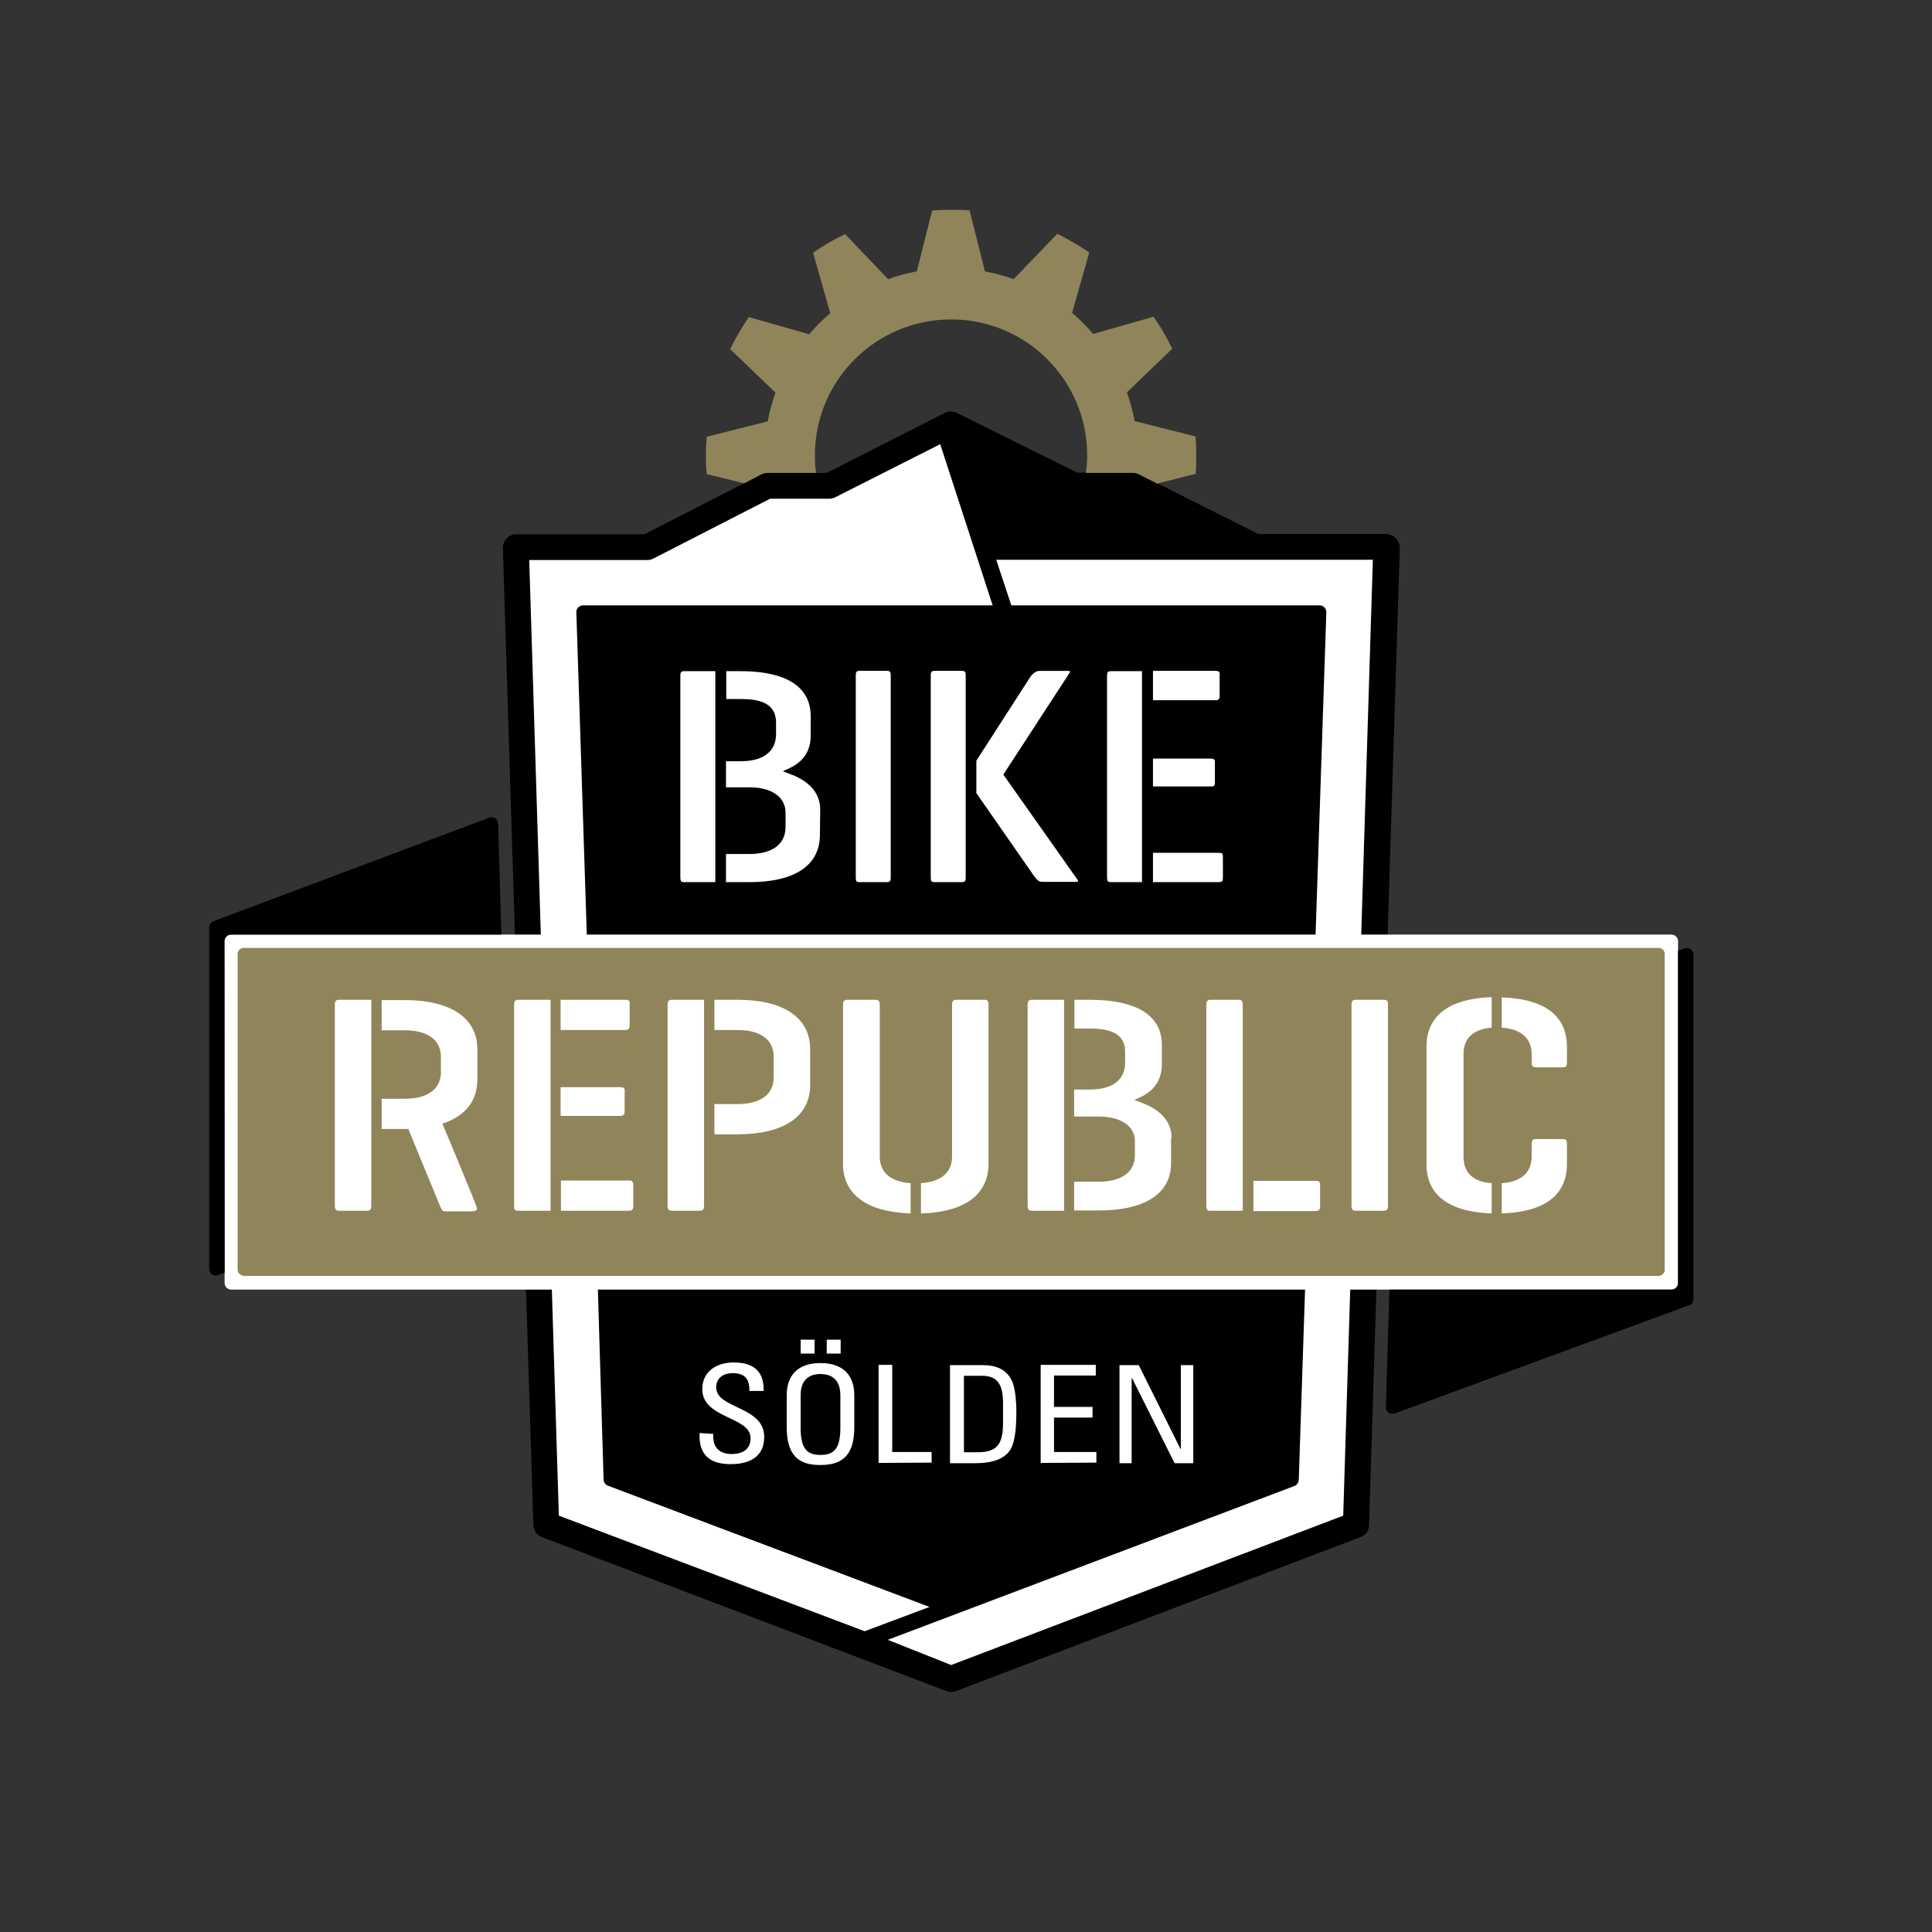 <?xml version="1.0" encoding="utf-8"?>
<!-- Generator: Adobe Illustrator 19.2.1, SVG Export Plug-In . SVG Version: 6.00 Build 0)  -->
<svg version="1.1" id="layer" xmlns="http://www.w3.org/2000/svg" xmlns:xlink="http://www.w3.org/1999/xlink" x="0px" y="0px"
	 viewBox="0 0 652 652" style="enable-background:new 0 0 652 652;" xml:space="preserve">
<rect x="0" y="0" width="652" height="652" fill="#333333" stroke="none"/>
<style type="text/css">
	.st0{fill:#FFFFFF;}
	.st1{fill:#90855A;}
</style>
<path class="st0" d="M465.8,185.4c-0.8-0.8-1.9-1.3-3-1.3h-42l-38.6-19.8c-0.6-0.3-1.3-0.5-1.9-0.5h-18.2L322.9,144
	c-1.2-0.6-2.6-0.6-3.8,0l-38.6,19.7h-19.3c-0.7,0-1.4,0.2-1.9,0.5l-38,19.7h-42c-1.1,0-2.2,0.5-3,1.3c-0.8,0.8-1.3,2-1.2,3.1
	l9.9,322.7c0.1,1.7,1.1,3.2,2.7,3.9l131.8,50.8c0.5,0.3,1,0.4,1.6,0.4c0.5,0,1-0.1,1.5-0.3L454.3,515c1.6-0.6,2.7-2.1,2.7-3.9
	l10-322.7C467,187.4,466.6,186.2,465.8,185.4z"/>
<path d="M471.1,181.6c-0.8-0.8-2-1.4-3.1-1.4h-43.4L384.4,160c-0.6-0.3-1.3-0.5-2-0.5h-18.9l-40.7-20.2c-1.3-0.6-2.7-0.6-3.9,0
	L279,159.6h-20.1c-0.7,0-1.4,0.2-2,0.5l-39.4,20.2h-43.4c-1.2,0-2.3,0.5-3.1,1.4c-0.8,0.8-1.3,2-1.3,3.2L180,514.7
	c0.1,1.8,1.1,3.3,2.8,4l136.6,52c0.5,0.2,1,0.3,1.6,0.3s1-0.1,1.6-0.3l136.6-52c1.7-0.6,2.8-2.2,2.8-4l10.4-329.9
	C472.3,183.6,471.9,182.5,471.1,181.6L471.1,181.6z M453.3,511.5L321,561.9l-21.4-8.5l137.2-51.9c0.8-0.3,1.4-1.1,1.5-2l2.2-66.7
	c0.1-0.6-0.2-1.1-0.6-1.6c-0.4-0.4-1-0.7-1.6-0.7H203.9c-0.6,0-1.1,0.3-1.6,0.7c-0.4,0.4-0.6,1-0.6,1.6l2,66.6
	c0.1,0.9,0.6,1.7,1.5,2l108.5,40.9l-21.9,8.2l-103.2-39L178.6,189h39.9c0.7,0,1.4-0.2,2-0.5l39.4-20.2h20c0.7,0,1.4-0.2,2-0.5
	l35.4-17.9l17.7,54.4H196.7c-0.6,0-1.1,0.3-1.6,0.7c-0.4,0.4-0.6,1-0.6,1.6l3.6,111c0.1,1.1,1,2.1,2.2,2.1h241.4
	c1.2,0,2.1-0.9,2.2-2.1l3.7-111c0-0.6-0.2-1.1-0.6-1.6c-0.4-0.4-1-0.7-1.6-0.7H341.3l-5.1-15.4h87.2h39.9L453.3,511.5z"/>
<path class="st1" d="M251.1,163.1l5.8-3c0.6-0.3,1.3-0.5,2-0.5h16.5c-0.3-1.9-0.4-3.9-0.4-5.9c0-25.4,20.6-45.9,46-45.9
	c25.4,0,45.9,20.6,45.9,45.9c0,2-0.2,4-0.4,5.9h15.9c0.7,0,1.4,0.2,2,0.5l6.1,3.1l13-3.3c0.2-2.1,0.2-4.2,0.2-6.3
	c0-2.1-0.1-4.2-0.2-6.3l-20.6-5.2c-0.6-3.3-1.5-6.6-2.6-9.7l15.3-14.7c-1.8-3.8-3.9-7.4-6.3-10.8l-20.4,5.8
	c-2.2-2.6-4.5-4.9-7.1-7.1l5.8-20.4c-3.4-2.3-7-4.4-10.8-6.3l-14.7,15.3c-3.1-1.1-6.4-2-9.7-2.6l-5.2-20.6c-2.1-0.2-4.2-0.2-6.3-0.2
	c-2.1,0-4.2,0.1-6.3,0.2l-5.2,20.6c-3.3,0.6-6.6,1.5-9.7,2.6L285.2,79c-3.8,1.8-7.4,3.9-10.8,6.3l5.8,20.4c-2.6,2.2-4.9,4.5-7.1,7.1
	l-20.4-5.8c-2.3,3.4-4.4,7-6.3,10.8l15.3,14.7c-1.1,3.1-2,6.4-2.6,9.7l-20.6,5.2c-0.2,2.1-0.3,4.2-0.3,6.3c0,2.1,0.1,4.2,0.3,6.3
	L251.1,163.1L251.1,163.1z"/>
<path class="st0" d="M564.1,435.2H78c-1.2,0-2.2-1-2.2-2.2V317.6c0-1.2,1-2.2,2.2-2.2h486.1c1.2,0,2.2,1,2.2,2.2V433
	C566.3,434.2,565.3,435.2,564.1,435.2z"/>
<path d="M75.7,317.6c0-1.2,1-2.2,2.2-2.2h91.3l-1.1-37.4c0-0.7-0.4-1.4-0.9-1.8c-0.6-0.4-1.3-0.5-2-0.3L72,310.9
	c-0.8,0.3-1.4,1.1-1.4,2v115.4c0,0.7,0.4,1.4,0.9,1.8c0.4,0.3,0.8,0.4,1.3,0.4c0.3,0,0.5-0.1,0.8-0.2l2.2-0.8L75.7,317.6L75.7,317.6
	z M570.5,320.3c-0.6-0.4-1.3-0.5-2-0.3l-2.2,0.9v112.1c0,1.2-1,2.2-2.2,2.2h-95.2l-1.2,39.7c-0.1,0.7,0.3,1.4,0.9,1.8
	c0.4,0.3,0.8,0.4,1.3,0.4c0.3,0,0.5-0.1,0.8-0.1l99.3-36.5c0.9-0.3,1.5-1.1,1.5-2V322.1C571.4,321.4,571.1,320.7,570.5,320.3z"/>
<path class="st1" d="M559.7,430.6H82.3c-1.2-0.2-2.1-1-2.1-2.1V321.9c0-1.1,0.9-2,2.1-2h477.4c1.2,0,2.1,0.9,2.1,2v106.6
	C561.9,429.6,560.9,430.5,559.7,430.6z"/>
<path class="st0" d="M113,339.3v67.4c0,1.6,0.4,1.9,1.6,1.9h9.1c1.2,0,1.6-0.3,1.6-1.9v-69.3h-10.7C113.4,337.4,113,337.7,113,339.3
	z M149.3,379.2l0.9-0.3c9.1-3.4,10.9-9.8,10.9-14.6v-10.2c0-10.5-8.9-16.6-24.5-16.6h-7.8v10.2h7.8c7.8,0,12.2,3.3,12.2,9v5.1
	c0,5.7-4.4,9-12.2,9h-7.8v10.2h9l10.7,26c0.6,1.4,0.9,1.8,1.7,1.8h9.1c0.8,0,1.4-0.2,1.6-0.6c0.2-0.2,0.1-0.5-0.1-0.9
	C161,407.1,149.3,379.2,149.3,379.2z M213.7,406.9v-6.8c0-1.4-0.3-1.7-1.7-1.7h-22.7v10.2h22.7C213.3,408.6,213.7,408.3,213.7,406.9
	z M210.9,337.4h-21.7v10.2h21.6c1.4,0,1.7-0.4,1.7-1.8v-6.8C212.6,337.7,212.3,337.4,210.9,337.4z M209.1,366.9h-19.9v9.7h19.8
	c1.6,0,1.8-0.5,1.8-1.7v-6.5C210.9,367.3,210.7,366.9,209.1,366.9z M175.1,408.6h10.7v-71.2h-10.7c-1.2,0-1.6,0.3-1.6,1.9v67.4
	C173.4,408.4,173.8,408.6,175.1,408.6z M225.3,339.3v67.4c0,1.6,0.4,1.9,1.6,1.9h9.1c1.2,0,1.6-0.3,1.6-1.9v-69.3h-10.7
	C225.7,337.4,225.3,337.7,225.3,339.3z M273.4,354c0-10.5-8.9-16.6-24.5-16.6h-7.8v10.2h7.8c7.8,0,12.2,3.3,12.2,9v7.1
	c0,5.6-4.5,8.9-12.2,8.9h-7.8v10.2h7.8c15.6,0,24.5-6,24.5-16.6V354z M310.8,399.3v10.2c19.8-0.6,22.8-10.6,22.8-16.6v-53.6
	c0-1.6-0.3-1.9-1.5-1.9H323c-1.4,0-1.7,0.4-1.7,1.9v51C321.3,395.7,317.6,398.8,310.8,399.3z M307.3,409.5v-10.2
	c-6.7-0.5-10.4-3.6-10.4-9v-51c0-1.6-0.5-1.9-1.6-1.9h-9.1c-1.4,0-1.7,0.4-1.7,1.9v53.6C284.5,398.9,287.5,408.8,307.3,409.5z
	 M395.4,384.1c0-6.9-5.7-10.4-10.5-12.1l-2.1-0.8l2-0.9c4.9-2.3,7.3-6.1,7.3-11.2v-6.4c0-10-8.4-15.3-24.5-15.3h-5v9.7h4.9
	c5.7,0,12.2,0.9,12.2,7.8v3.8c0,5.7-4.3,9-11.9,9h-5.3v9.1h8.2c7.6,0,12.3,3.2,12.3,8.3v4.8c0,5.6-4.5,8.9-12.3,8.9h-8.2v9.7h8.2
	c15.8,0,24.5-5.7,24.5-16V384.1z M348.4,408.6h10.7v-71.2h-10.7c-1.2,0-1.6,0.3-1.6,1.9v67.4C346.8,408.4,347.3,408.6,348.4,408.6z
	 M443.7,398.5H423v10.2h20.7c1.5,0,1.8-0.4,1.8-1.8v-6.8C445.5,398.8,445.3,398.5,443.7,398.5z M408.4,408.6h11v-69.3
	c0-1.6-0.4-1.9-1.6-1.9h-9.1c-1.2,0-1.6,0.3-1.6,1.9v67.4C407.1,408.6,407.7,408.6,408.4,408.6z M466.8,337.4h-9.1
	c-1.2,0-1.6,0.3-1.6,1.9v67.4c0,1.6,0.4,1.9,1.6,1.9h9.1c1.2,0,1.6-0.3,1.6-1.9v-67.4C468.5,337.7,468.1,337.4,466.8,337.4z
	 M528.8,392.9v-6.7c0-1.5-0.3-1.8-1.5-1.8h-8.8c-1.2,0-1.6,0.3-1.6,1.8v4.1c0,5.4-3.6,8.6-10.1,9v10.2
	C525,408.9,528.8,400.2,528.8,392.9z M506.8,336.6v10.2c8.3,0.6,10.1,5.2,10.1,9v2.6c0,1.5,0.4,1.8,1.6,1.8h8.8
	c1.2,0,1.5-0.3,1.5-1.8v-5.2C528.8,345.9,525,337.2,506.8,336.6z M481.4,353.2v39.7c0,10.4,7.6,16.1,22,16.6v-10.2
	c-7.9-0.6-9.5-5.1-9.5-9v-34.6c0-3.8,1.7-8.2,9.5-8.9v-10.3C485.2,337.2,481.4,345.9,481.4,353.2L481.4,353.2z M240.7,483.9v0.9
	c0,4.5,3.1,5.9,6.1,5.9c3.6,0,6.5-1.4,6.5-5.4c0-7.3-16.3-6.5-16.3-16.5c0-5.8,4.6-9,10.6-9c6.6,0,10.3,2.9,10.1,9.6h-4.8
	c0.1-3.6-1.2-6-5.6-6c-2.8,0-5.6,1.3-5.6,4.8c0,7.3,16.2,6.3,16.2,16.7c0,7-5.3,9.2-11.2,9.2c-10.7,0.1-10.7-7.3-10.6-10.5
	L240.7,483.9L240.7,483.9z M265.5,481.6v-10.8c0-6.6,3.7-10.8,11.4-10.8c7.7,0,11.4,4.2,11.4,10.8v10.8c0,9.2-3.7,12.8-11.4,12.8
	C269.2,494.5,265.5,490.8,265.5,481.6z M274.9,456.8h-4.7v-4.7h4.7V456.8z M283.6,481.9v-11.1c0-6.9-5.2-7.1-6.7-7.1
	c-1.5,0-6.7,0.2-6.7,7.1v11.1c0,7.2,2.3,9.1,6.7,9.1S283.6,489.1,283.6,481.9z M283.7,456.8H279v-4.7h4.7V456.8z M296.5,493.7v-33.1
	h4.6V490h13.3v3.6L296.5,493.7L296.5,493.7z M320.6,460.7h11.1c4.6,0,7.9,1.5,9.7,5.1c1.5,2.8,1.6,9.4,1.6,10.4
	c0,7-0.7,11.1-2.2,13.3c-2,2.8-5.6,4.3-11.9,4.3h-8.3L320.6,460.7L320.6,460.7z M325.3,490.1h4.4c6.4,0,8.8-2.2,8.8-9.9v-6.7
	c0-6.7-2.2-9.2-7.1-9.2h-6.1L325.3,490.1L325.3,490.1z M351.2,493.7v-33.1h18.6v3.6h-14.1v10.6h13v3.6h-13V490h14.3v3.6L351.2,493.7
	L351.2,493.7z M402.7,460.7v33.1h-6.3l-14.3-28.6h-0.2v28.6h-4.1v-33.1h6.5l14.1,28.3h0.1v-28.3H402.7z M276.8,273.2
	c0-6.8-5.5-10.3-10.2-12l-2.4-0.9l2.3-1.1c4.8-2.3,7.1-5.9,7.1-11.1v-6.4c0-6.9-4.1-15.2-23.8-15.2h-4.7v9.4h4.7
	c5.7,0,12.1,0.9,12.1,8v3.8c0,5.9-4.3,9.2-11.9,9.2h-5v8.8h7.9c7.6,0,12.2,3.3,12.2,8.6v4.8c0,5.8-4.5,9.1-12.2,9.1h-7.9v9.5h7.9
	c15.4,0,23.8-5.7,23.8-16L276.8,273.2z M231,297.7h10.4v-71.2H231c-1.1,0-1.4,0.2-1.4,1.7V296C229.6,297.5,229.9,297.7,231,297.7z
	 M290.2,297.7h9c1.1,0,1.4-0.2,1.4-1.7v-67.9c0-1.5-0.3-1.7-1.4-1.7h-9c-1.1,0-1.4,0.2-1.4,1.7V296
	C288.8,297.5,289,297.7,290.2,297.7z M329.6,267.8l19.2,27.6c1,1.4,1.7,2.2,2.9,2.2h11.5c0.4,0,0.6-0.1,0.6-0.2c0-0.1,0-0.4-0.3-0.7
	l-24.9-35.3l22.2-34.1c0.3-0.5,0.3-0.8,0.3-0.8c-0.1,0-0.2-0.1-0.7-0.1h-9.6c-1.6,0-2.8,1.6-3.2,2.2l-18.1,28.1V267.8z M315.5,297.7
	h9c1.2,0,1.4-0.3,1.4-1.6V228c0-1.4-0.3-1.6-1.4-1.6h-9c-1.1,0-1.4,0.3-1.4,1.6v68.1C314.1,297.4,314.3,297.7,315.5,297.7z
	 M410.1,226.4h-21v9.9h21c1.2,0,1.5-0.3,1.5-1.6v-6.8C411.7,226.7,411.4,226.4,410.1,226.4z M412.7,296.1v-6.8
	c0-1.3-0.1-1.5-1.5-1.5h-22.1v9.9h22.1C412.5,297.7,412.7,297.4,412.7,296.1z M375,297.7h10.4v-71.2H375c-1.1,0-1.4,0.2-1.4,1.7V296
	C373.6,297.5,373.9,297.7,375,297.7z M410,264v-6.5c0-1.2-0.2-1.5-1.6-1.5h-19.3v9.4h19.3C409.9,265.5,410,265,410,264z"/>
</svg>
